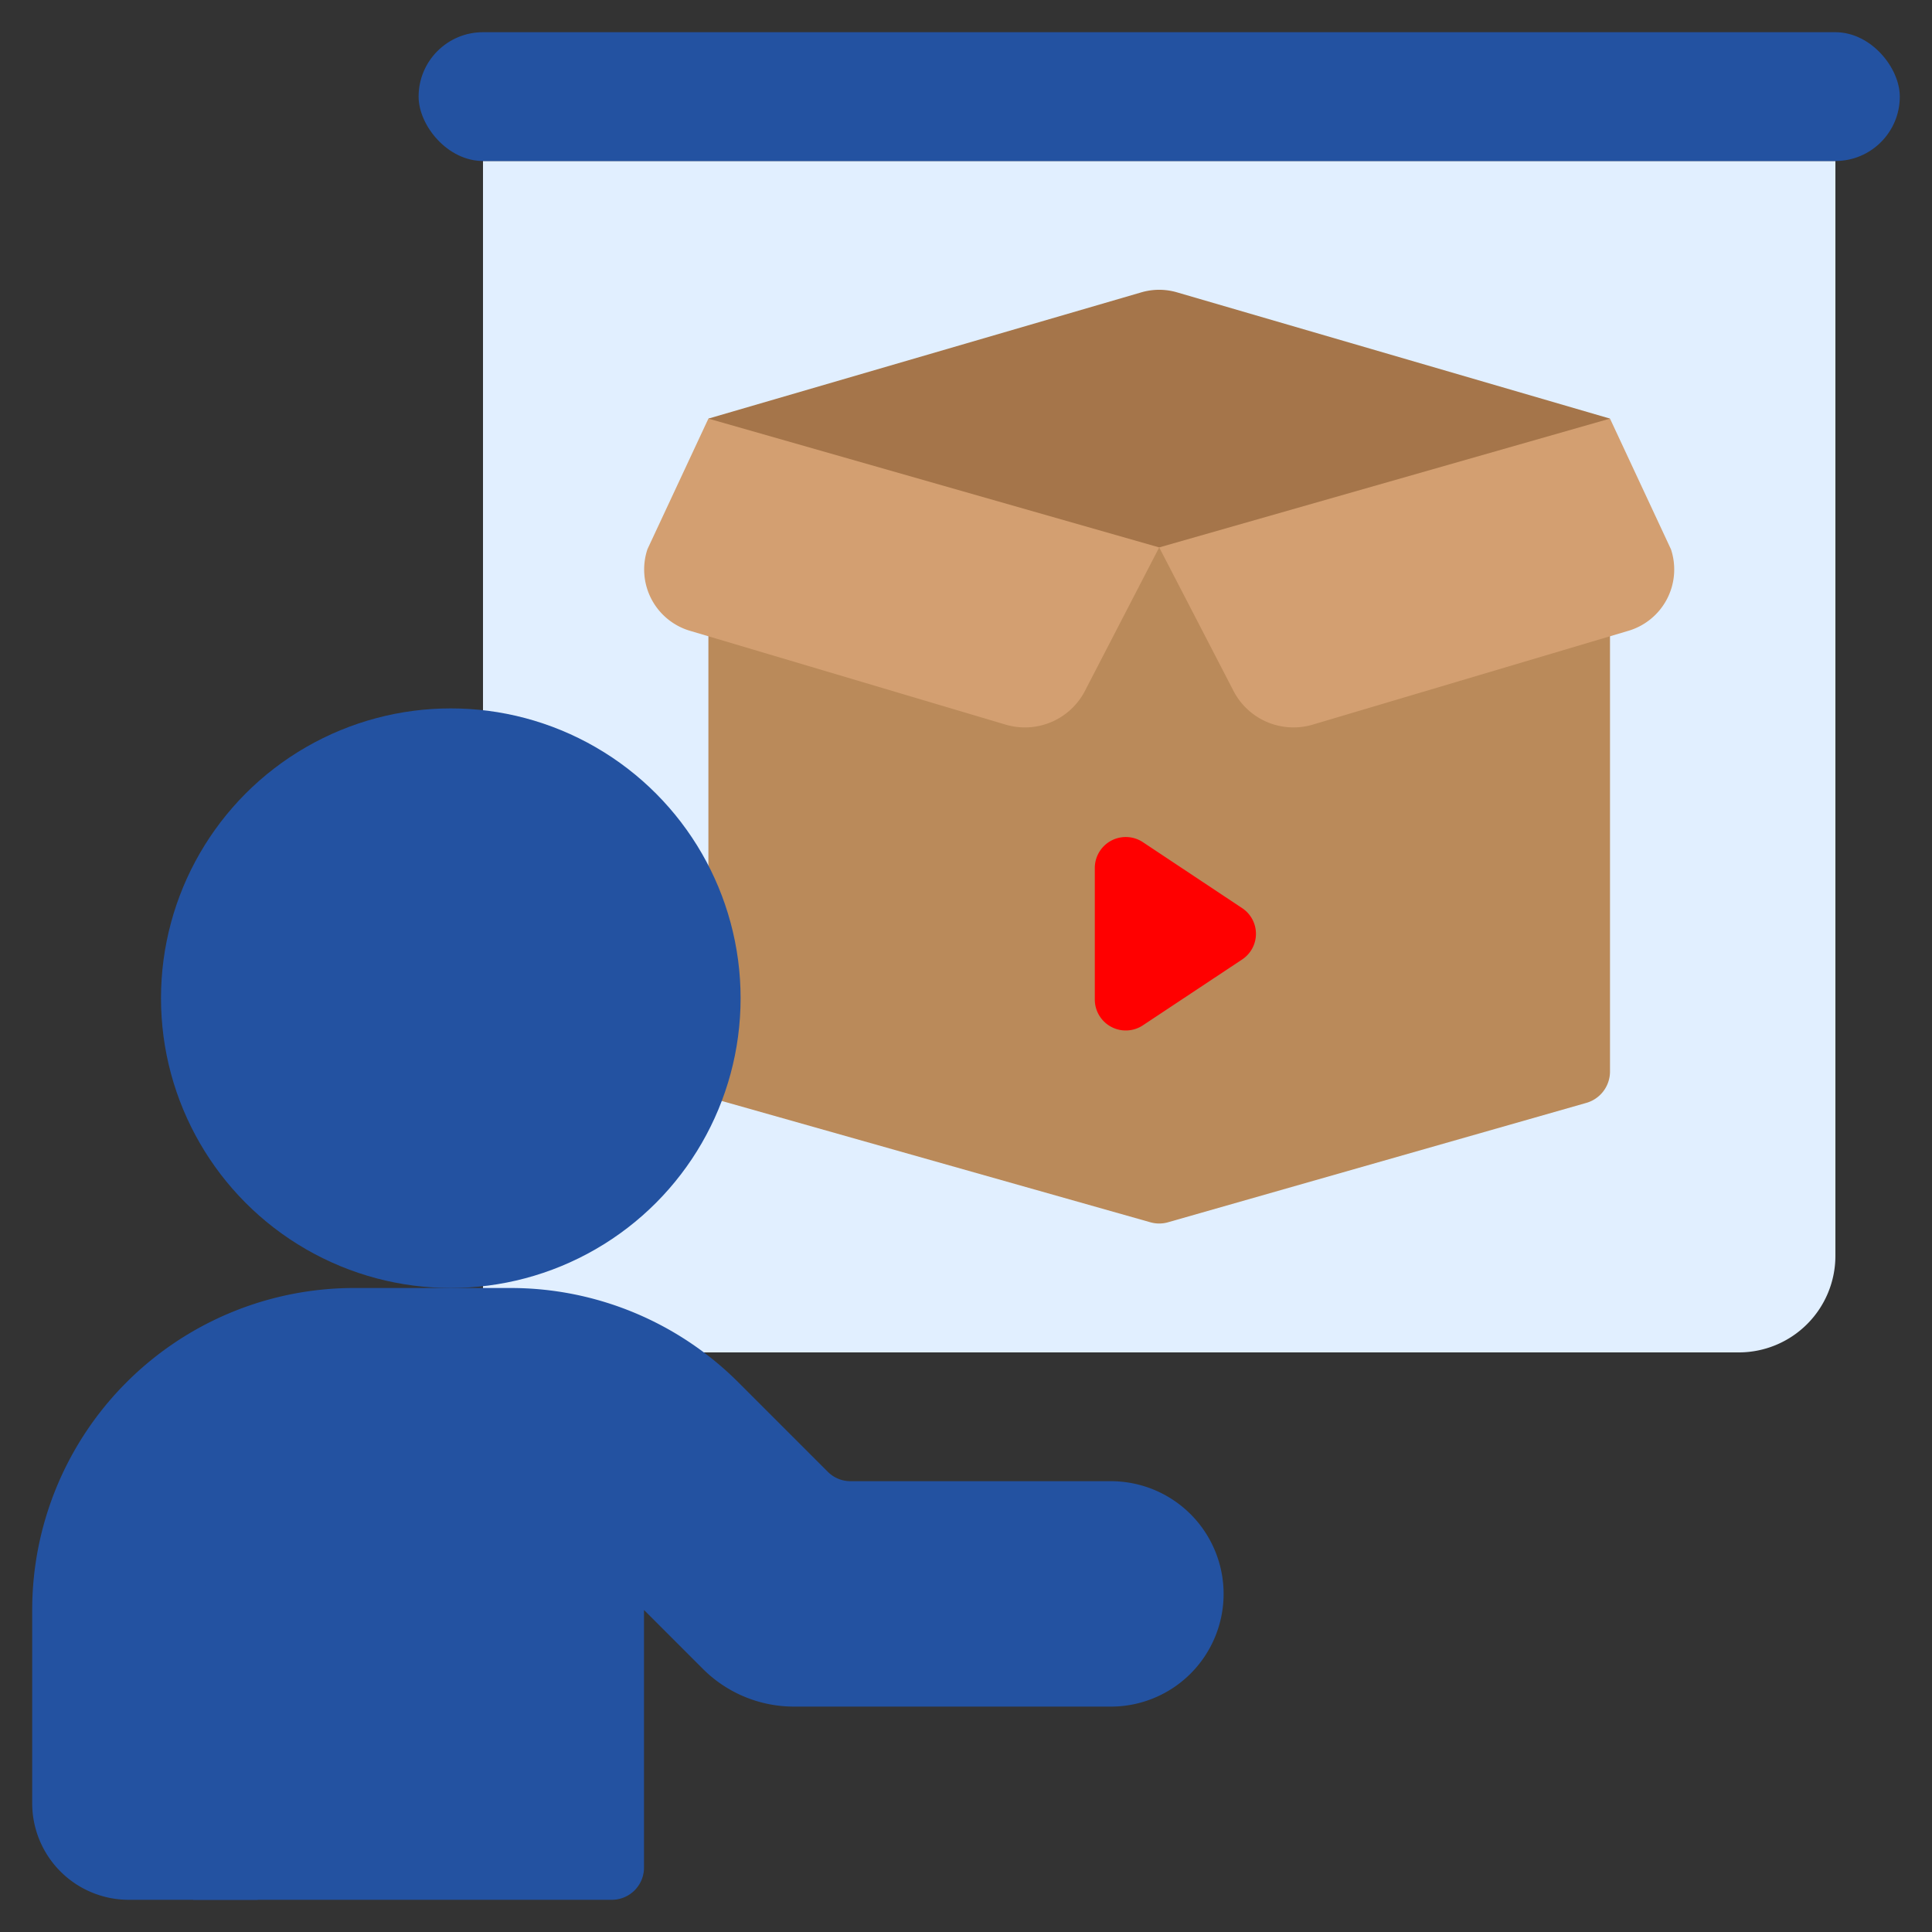 <svg xmlns="http://www.w3.org/2000/svg" version="1.1" xmlns:xlink="http://www.w3.org/1999/xlink" width="512" height="512" x="0" y="0" viewBox="0 0 60 60" style="enable-background:new 0 0 512 512" xml:space="preserve" class=""><rect x="0" y="0" width="60" height="60" fill="#333333" stroke="none"/><g><path fill="#e1efff" d="M15 42V5h42v34a3 3 0 0 1-3 3Z" opacity="1" data-original="#e1efff" class=""></path><rect width="46" height="4" x="13" y="1" fill="#2352a1" rx="2" opacity="1" data-original="#4184a9" class=""></rect><path fill="#ba8a5a" d="M50 15v18.29a1.014 1.014 0 0 1-.73.96l-13 3.71a.991.991 0 0 1-.54 0l-13.32-3.77H22V15Z" opacity="1" data-original="#ba8a5a" class=""></path><path fill="#d39f71" d="m50 13 1.893 4.058a1.987 1.987 0 0 1-1.355 2.542l-9.756 2.9a2.1 2.1 0 0 1-2.461-1.017L36 17l-2.321 4.485a2.1 2.1 0 0 1-2.461 1.015l-9.756-2.9a1.987 1.987 0 0 1-1.355-2.544L22 13Z" opacity="1" data-original="#d39f71"></path><path fill="#ff0000" d="M38.572 29.8 35.5 31.838a.962.962 0 0 1-1.5-.8v-4.079a.962.962 0 0 1 1.5-.8l3.072 2.041a.956.956 0 0 1 0 1.6Z" opacity="1" data-original="#ffffff" class=""></path><path fill="#a5754a" d="M50 13 36.549 9.078a1.971 1.971 0 0 0-1.1 0L22 13l14 4Z" opacity="1" data-original="#a5754a"></path><circle cx="14" cy="31" r="9" fill="#2352a1" opacity="1" data-original="#4184a9" class=""></circle><path fill="#2352a1" d="M14 40h1.858a10 10 0 0 1 7.071 2.929l2.778 2.778a1 1 0 0 0 .707.293H34.5a3.5 3.5 0 0 1 3.5 3.5 3.5 3.5 0 0 1-3.5 3.5h-9.843a4 4 0 0 1-2.829-1.172L20 50v8a1 1 0 0 1-1 1H4a3 3 0 0 1-3-3v-6a10 10 0 0 1 10-10h3" opacity="1" data-original="#4184a9" class=""></path><path fill="#2352a1" d="M6 59v-9a1 1 0 0 1 2 0v9Z" opacity="1" data-original="#35718a" class=""></path></g></svg>